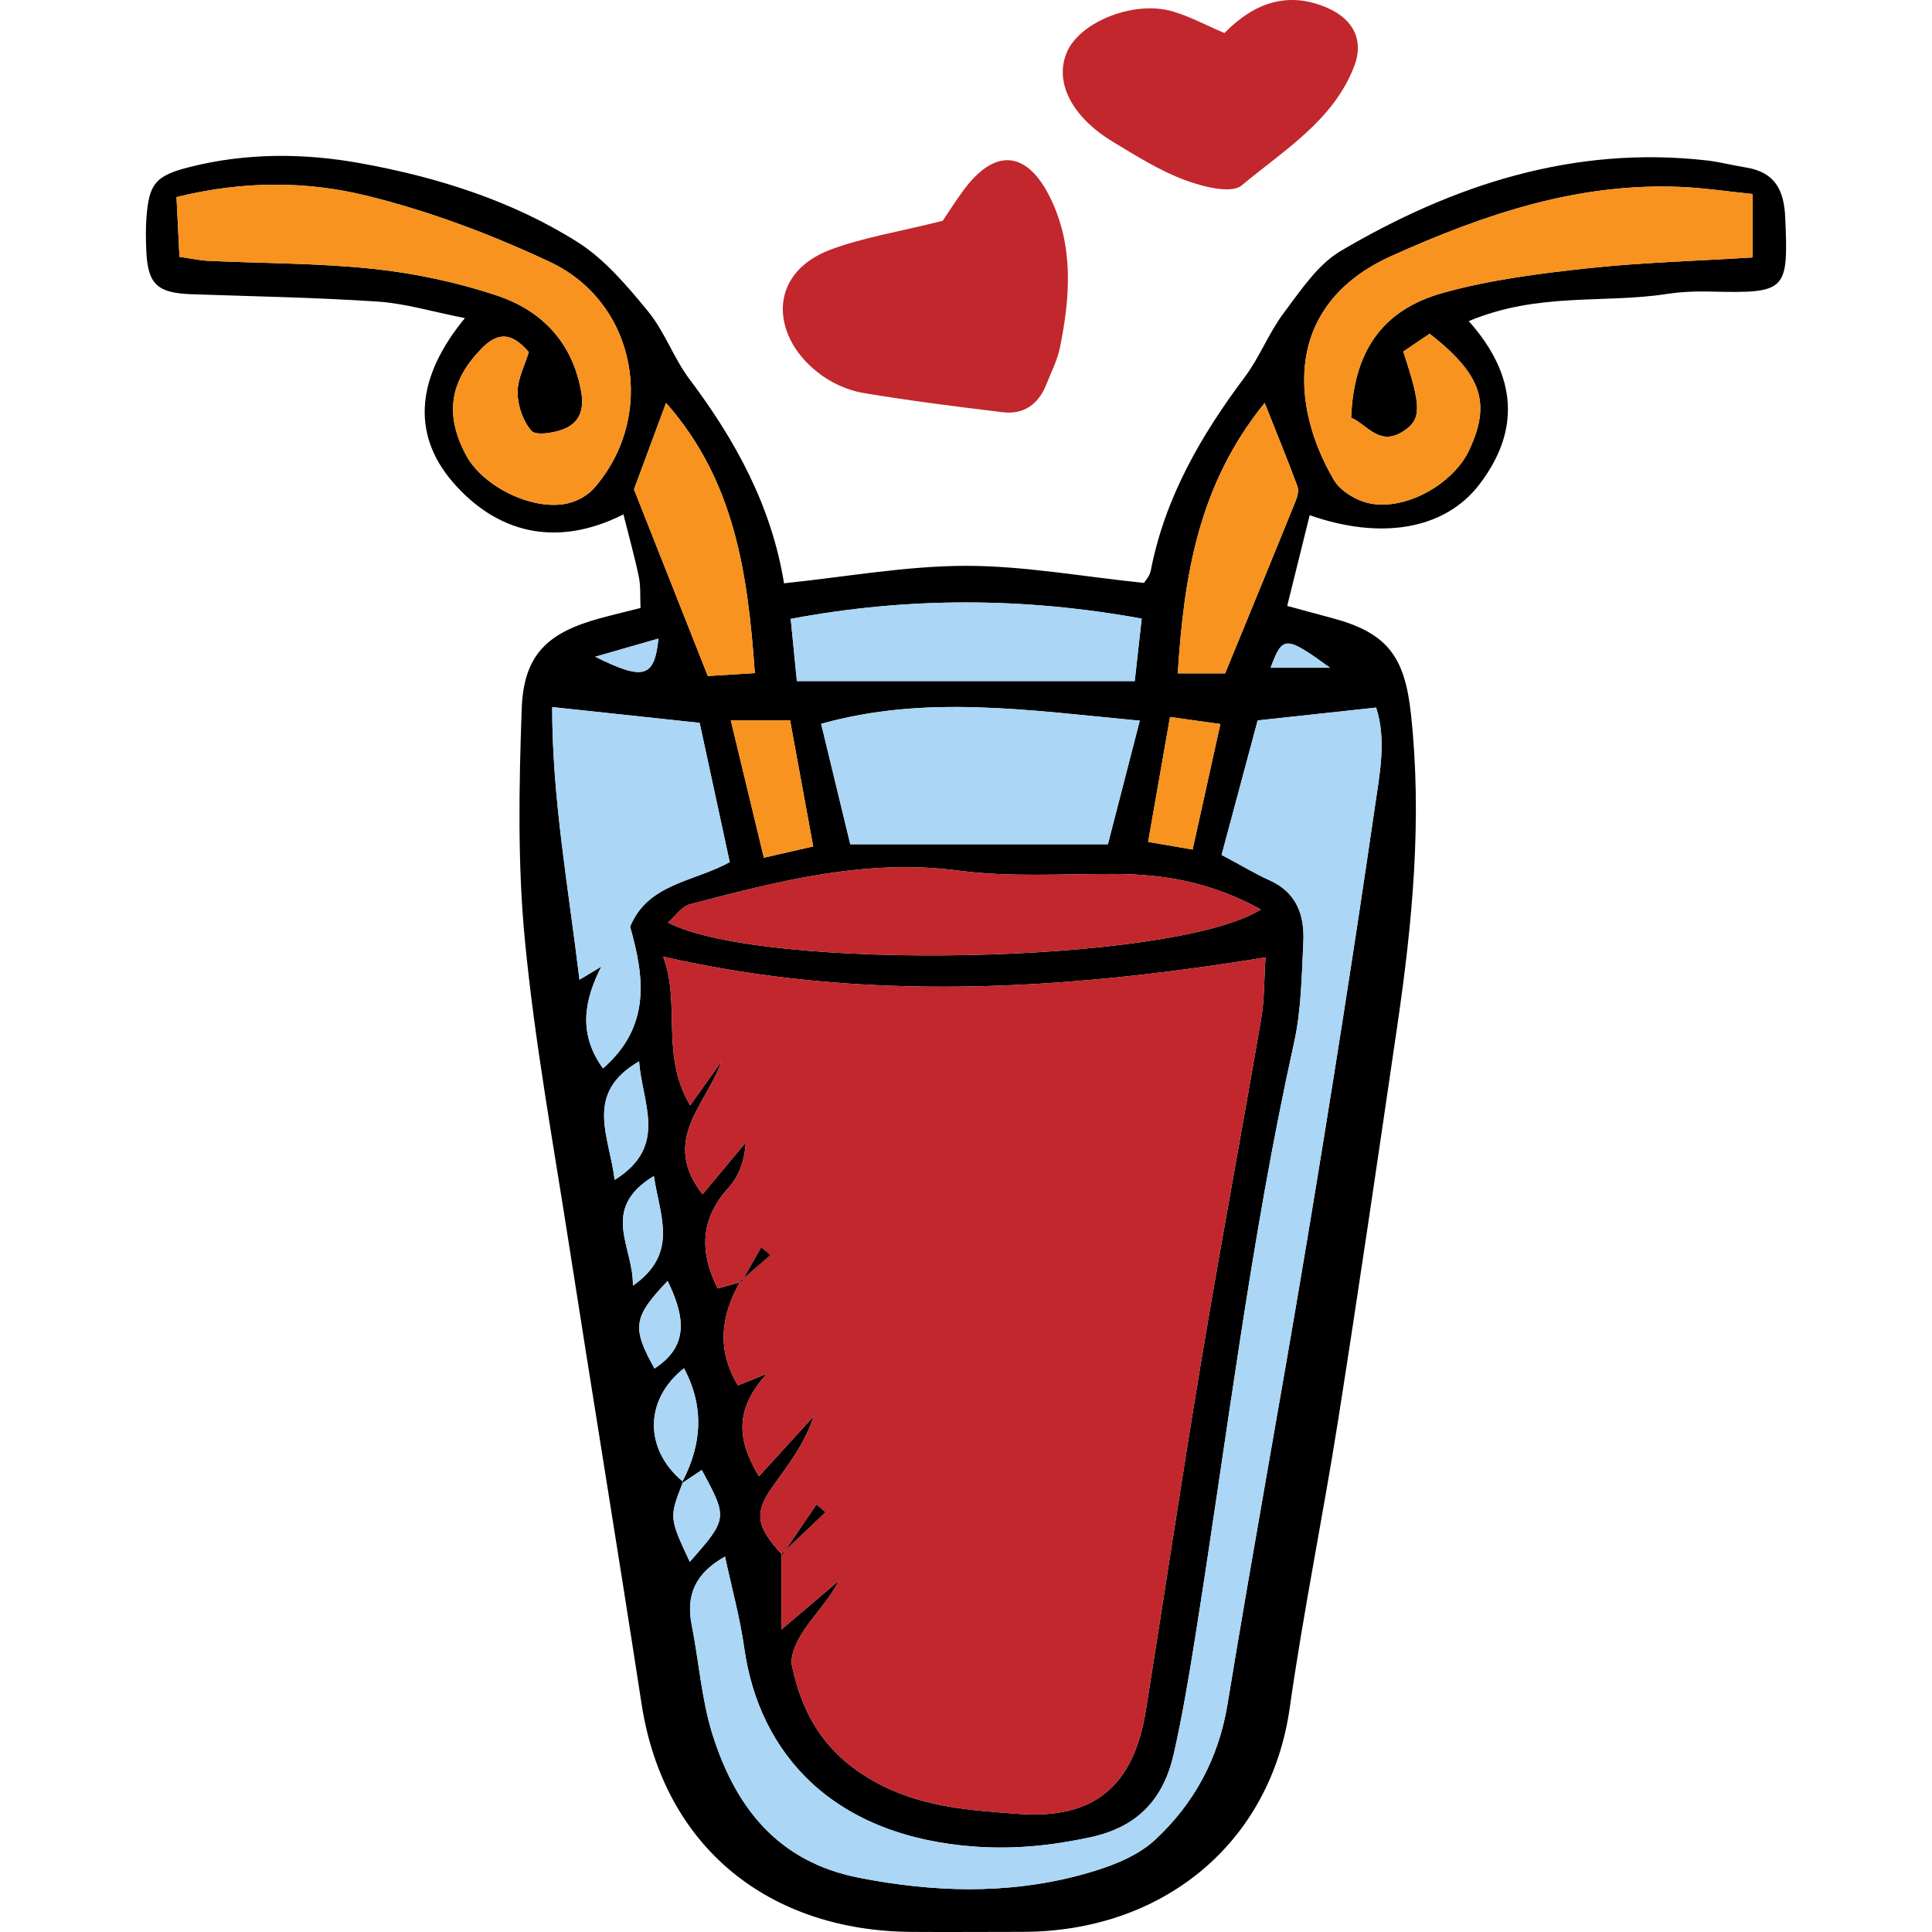 <?xml version="1.0" encoding="iso-8859-1"?>
<!-- Uploaded to: SVG Repo, www.svgrepo.com, Generator: SVG Repo Mixer Tools -->
<!DOCTYPE svg PUBLIC "-//W3C//DTD SVG 1.1//EN" "http://www.w3.org/Graphics/SVG/1.1/DTD/svg11.dtd">
<svg height="800px" width="800px" version="1.1" id="Capa_1" xmlns="http://www.w3.org/2000/svg" xmlns:xlink="http://www.w3.org/1999/xlink" 
	 viewBox="0 0 422.593 422.593" xml:space="preserve">
<g>
	<path d="M390.485,47.499c0.72,16.13,0.3,16.68-16.09,16.28c-3.3-0.08-6.65,0.03-9.9,0.53c-13.69,2.12-27.99-0.44-43.23,5.93
		c10.68,11.96,11.31,24.06,2.26,35.8c-7.58,9.85-21.54,12.11-37.05,6.65c-1.59,6.4-3.16,12.74-4.92,19.84
		c3.66,1,6.72,1.84,9.78,2.65c12.12,3.23,15.92,8.41,17.28,20.93c2.49,22.92,0.35,45.56-2.97,68.18
		c-4.21,28.73-8.4,57.46-12.92,86.15c-3.31,21.06-7.62,41.98-10.61,63.08c-4.22,29.84-27.97,49.07-58.55,49.04
		c-8.09,0-16.18,0.07-24.26,0.01c-30.82-0.23-54.11-18.19-58.99-49.97c-5.13-33.42-10.63-66.79-15.83-100.2
		c-3.44-22.17-7.49-44.29-9.66-66.59c-1.63-16.78-1.31-33.84-0.71-50.74c0.42-11.82,5.58-16.7,17.18-19.84
		c2.8-0.76,5.62-1.43,8.81-2.24c-0.11-2.5,0.06-4.69-0.36-6.76c-0.88-4.28-2.07-8.49-3.38-13.71c-14.82,7.46-27.83,3.97-37.35-7.1
		c-9.26-10.76-7.73-23.23,2.68-35.84c-7.28-1.43-13.12-3.22-19.05-3.61c-13.54-0.9-27.13-1.14-40.71-1.61
		c-7.64-0.26-9.67-2.2-9.95-9.86c-0.09-2.21-0.12-4.43,0.03-6.63c0.53-7.7,1.98-9.44,9.46-11.33c12.35-3.13,25.01-3.07,37.28-0.85
		c16.68,3.01,33.02,8.11,47.49,17.21c6,3.77,10.92,9.62,15.5,15.2c3.65,4.44,5.61,10.25,9.09,14.87
		c10.1,13.42,17.94,27.8,20.66,44.62c13.57-1.41,26.58-3.79,39.59-3.82c12.75-0.03,25.5,2.33,39.14,3.73
		c0.14-0.25,1.23-1.39,1.49-2.7c3.1-15.96,10.96-29.52,20.57-42.34c3.26-4.34,5.23-9.64,8.5-13.98c3.71-4.92,7.41-10.6,12.5-13.6
		c24.58-14.47,50.88-23.06,79.95-19.8c2.92,0.33,5.78,1.1,8.68,1.56C388.135,37.639,390.215,41.459,390.485,47.499z M383.355,56.309
		c0-4.89,0-8.81,0-13.87c-5.39-0.55-10.38-1.3-15.4-1.54c-22.64-1.04-43.22,5.92-63.63,15.11c-23.59,10.62-22.09,32.74-12.57,48.96
		c1.43,2.44,4.9,4.52,7.77,5.12c7.96,1.68,18.41-4.27,21.85-11.66c4.79-10.3,2.77-16.45-8.65-25.43c-1.89,1.27-3.91,2.64-5.79,3.9
		c4.05,12.15,4.04,14.89-0.09,17.5c-5.2,3.29-7.82-1.57-11.31-3.04c0.58-14.49,6.75-23.61,20.22-27.34
		c10.17-2.81,20.82-4.17,31.34-5.32C359.005,57.409,371.025,57.079,383.355,56.309z M300.685,176.819
		c1.07-7.32,2.64-15.01,0.32-22.05c-8.87,0.96-16.85,1.83-25.91,2.81c-2.53,9.42-5.15,19.22-7.89,29.42
		c4.67,2.49,7.48,4.2,10.47,5.54c5.96,2.66,7.7,7.68,7.41,13.52c-0.36,7.34-0.44,14.84-2.02,21.97
		c-9.57,43.17-14.75,87.04-21.72,130.63c-1.33,8.36-2.74,16.72-4.6,24.97c-2.2,9.74-7.74,15.98-18.22,18.24
		c-8.4,1.81-16.53,2.66-25.11,2.06c-30.91-2.14-47.36-20.03-50.64-43.55c-0.92-6.55-2.71-12.98-4.19-19.9
		c-6.54,3.66-8.58,8.46-7.28,14.99c1.58,7.94,2.13,16.17,4.52,23.84c5,15.95,14.28,27.93,32.04,31.41
		c16.14,3.17,32.22,3.69,48.12-0.5c5.89-1.56,12.39-3.81,16.69-7.81c8.43-7.83,13.88-17.74,15.82-29.62
		c5.59-34.12,11.87-68.13,17.53-102.24C291.205,239.349,296.135,208.109,300.685,176.819z M277.925,146.059c4.47,0,8.74,0,13,0
		C281.135,138.969,280.535,139.039,277.925,146.059z M283.425,109.519c0.4-0.96,0.7-2.28,0.36-3.17
		c-2.19-5.89-4.58-11.71-7.16-18.21c-14.51,17.87-17.64,37.82-19.01,59.15c3.91,0,7.04,0,10.36,0
		C273.205,134.549,278.355,122.049,283.425,109.519z M275.845,222.909c0.73-4.22,0.64-8.57,0.97-13.5
		c-44.4,7.24-87.73,9.84-131.75-0.15c3.92,10.53-0.68,21.43,5.9,32.52c2.79-3.91,4.83-6.78,6.87-9.64
		c-3.37,9.58-13.4,17.24-4.16,29.09c3.19-3.83,6.31-7.58,9.43-11.32c-0.21,3.9-1.44,7.35-3.71,9.85
		c-6.27,6.89-6.41,14.08-2.41,22.07c1.73-0.49,3.3-0.92,4.86-1.36c-4.24,7.43-5.05,14.87-0.44,22.56c1.7-0.68,2.88-1.15,6.35-2.54
		c-7.54,8.24-6.16,14.96-1.76,22.44c4.4-4.82,8.2-8.99,12.01-13.16c-2.04,6.15-5.66,10.72-9.03,15.46
		c-4.03,5.67-3.57,8.62,1.96,14.69c-0.01,0.01-0.01,0.01-0.02,0.02c0,4.86,0,9.73,0,16.49c5.24-4.45,8.91-7.56,12.58-10.68
		c-2.1,4.11-5.23,7.25-7.65,10.86c-1.49,2.23-3.1,5.45-2.6,7.79c2.27,10.75,7.27,19.16,17.69,25.09
		c10.24,5.83,21.02,6.46,31.81,7.27c16.75,1.25,25.28-6.24,27.91-22.75c4.11-25.74,7.96-51.52,12.25-77.23
		C267.015,272.119,271.625,247.549,275.845,222.909z M260.865,185.829c2.08-9.41,4-18.12,6.07-27.46
		c-4.08-0.57-7.43-1.04-11.01-1.54c-1.68,9.62-3.18,18.12-4.79,27.32C254.855,184.789,257.865,185.319,260.865,185.829z
		 M275.795,198.929c-10.97-6.01-21.19-7.72-31.91-7.76c-11.39-0.05-22.92,0.75-34.14-0.73c-20.43-2.7-39.6,2.32-58.87,7.37
		c-1.72,0.45-3.03,2.48-4.77,3.99C166.925,212.509,256.445,211.009,275.795,198.929z M248.205,148.979
		c0.59-5.28,1.03-9.22,1.52-13.67c-25.69-4.66-50.92-4.79-76.77,0.06c0.5,5.03,0.91,9.2,1.35,13.61
		C199.515,148.979,223.475,148.979,248.205,148.979z M242.335,184.669c2.44-9.45,4.59-17.81,6.97-27.03
		c-24.35-2.27-46.74-5.75-69.69,0.69c2.11,8.73,4.23,17.46,6.37,26.34C205.335,184.669,223.535,184.669,242.335,184.669z
		 M177.875,185.139c-1.84-10-3.46-18.81-5.06-27.58c-4.63,0-8.38,0-12.97,0c2.5,10.4,4.76,19.77,7.24,30.05
		C170.915,186.729,174.155,185.989,177.875,185.139z M165.115,147.229c-1.56-21.73-4.36-42.04-19.43-59.1
		c-2.64,7.14-4.93,13.32-7.01,18.92c5.45,13.76,10.68,27.01,16.15,40.82C158.285,147.649,161.395,147.459,165.115,147.229z
		 M150.885,341.629c8.31-9.46,8.32-9.55,2.61-20.09c-1.39,0.93-2.77,1.87-4.16,2.79c0.03-0.07,0.05-0.14,0.08-0.21
		c-0.04-0.03-0.08-0.07-0.12-0.1c4.22-8.12,4.8-16.3,0.32-24.73c-8.72,6.88-8.72,17.69-0.32,24.73c-0.08,0.17-0.17,0.34-0.26,0.51
		c0.1-0.07,0.2-0.13,0.3-0.2C146.355,331.939,146.395,332.029,150.885,341.629z M159.615,188.579c-2.23-10.29-4.37-20.21-6.58-30.46
		c-10.76-1.15-20.87-2.24-32.25-3.46c-0.03,19.87,3.52,39.29,5.97,59.64c2.32-1.4,3.54-2.14,4.77-2.87
		c-3.72,7.34-5.15,14.61,0.37,22.27c10.51-9.2,9.07-19.94,5.93-30.99C141.675,193.249,151.735,192.909,159.615,188.579z
		 M143.165,299.339c7.57-4.93,6.68-11.27,2.87-19.15C138.465,288.119,138.175,290.379,143.165,299.339z M138.435,281.229
		c10.05-7.07,5.96-15.02,4.58-23.99C131.035,264.549,138.635,272.679,138.435,281.229z M130.195,143.649
		c10.55,5.23,12.95,4.65,13.83-3.97C139.105,141.089,135.275,142.189,130.195,143.649z M134.445,258.089
		c11.86-7.4,5.96-16.78,5.35-25.94C127.615,239.199,133.335,248.539,134.445,258.089z M129.925,106.799
		c13.8-15.73,9.43-40.53-9.6-49.48c-12.88-6.06-26.48-11.18-40.29-14.55c-13.07-3.18-26.83-3.26-41.43,0.34
		c0.23,4.49,0.43,8.63,0.65,13.07c2.77,0.4,4.52,0.79,6.29,0.87c12.1,0.57,24.26,0.49,36.28,1.78c9.06,0.98,18.18,2.92,26.83,5.8
		c9.96,3.32,16.7,10.39,18.52,21.37c0.65,3.91-0.65,6.69-4.12,7.95c-2.13,0.78-5.86,1.38-6.82,0.27c-1.85-2.12-3.01-5.51-3.02-8.37
		c-0.01-3.06,1.64-6.12,2.45-8.83c-3.8-4.45-6.86-4.42-10.5-0.61c-6.75,7.05-7.94,14.26-3.25,23.1
		c3.74,7.06,14.96,12.46,22.52,10.53C126.425,109.529,128.585,108.329,129.925,106.799z"/>
	<path style="fill:#F7931E;" d="M383.355,42.439c0,5.06,0,8.98,0,13.87c-12.33,0.77-24.35,1.1-36.26,2.39
		c-10.52,1.15-21.17,2.51-31.34,5.32c-13.47,3.73-19.64,12.85-20.22,27.34c3.49,1.47,6.11,6.33,11.31,3.04
		c4.13-2.61,4.14-5.35,0.09-17.5c1.88-1.26,3.9-2.63,5.79-3.9c11.42,8.98,13.44,15.13,8.65,25.43
		c-3.44,7.39-13.89,13.34-21.85,11.66c-2.87-0.6-6.34-2.68-7.77-5.12c-9.52-16.22-11.02-38.34,12.57-48.96
		c20.41-9.19,40.99-16.15,63.63-15.11C372.975,41.139,377.965,41.889,383.355,42.439z"/>
	<path style="fill:#ABD6F5;" d="M301.005,154.769c2.32,7.04,0.75,14.73-0.32,22.05c-4.55,31.29-9.48,62.53-14.66,93.73
		c-5.66,34.11-11.94,68.12-17.53,102.24c-1.94,11.88-7.39,21.79-15.82,29.62c-4.3,4-10.8,6.25-16.69,7.81
		c-15.9,4.19-31.98,3.67-48.12,0.5c-17.76-3.48-27.04-15.46-32.04-31.41c-2.39-7.67-2.94-15.9-4.52-23.84
		c-1.3-6.53,0.74-11.33,7.28-14.99c1.48,6.92,3.27,13.35,4.19,19.9c3.28,23.52,19.73,41.41,50.64,43.55
		c8.58,0.6,16.71-0.25,25.11-2.06c10.48-2.26,16.02-8.5,18.22-18.24c1.86-8.25,3.27-16.61,4.6-24.97
		c6.97-43.59,12.15-87.46,21.72-130.63c1.58-7.13,1.66-14.63,2.02-21.97c0.29-5.84-1.45-10.86-7.41-13.52
		c-2.99-1.34-5.8-3.05-10.47-5.54c2.74-10.2,5.36-20,7.89-29.42C284.155,156.599,292.135,155.729,301.005,154.769z"/>
	<path style="fill:#C1272D;" d="M290.575,1.829c5.6,2.52,7.74,7.16,5.66,12.6c-4.59,11.99-15.47,18.45-24.63,26.12
		c-2.3,1.92-8.58,0.27-12.5-1.19c-5.45-2.02-10.51-5.23-15.55-8.26c-9.2-5.54-13.02-13.2-10.16-19.75
		c2.88-6.61,14.67-11.32,23.08-8.86c3.8,1.11,7.36,3.05,11.35,4.74C274.205,0.709,281.695-2.161,290.575,1.829z"/>
	<path style="fill:#ABD6F5;" d="M290.925,146.059c-4.26,0-8.53,0-13,0C280.535,139.039,281.135,138.969,290.925,146.059z"/>
	<path style="fill:#F7931E;" d="M283.785,106.349c0.34,0.89,0.04,2.21-0.36,3.17c-5.07,12.53-10.22,25.03-15.45,37.77
		c-3.32,0-6.45,0-10.36,0c1.37-21.33,4.5-41.28,19.01-59.15C279.205,94.639,281.595,100.459,283.785,106.349z"/>
	<path style="fill:#C1272D;" d="M276.815,209.409c-0.33,4.93-0.24,9.28-0.97,13.5c-4.22,24.64-8.83,49.21-12.94,73.87
		c-4.29,25.71-8.14,51.49-12.25,77.23c-2.63,16.51-11.16,24-27.91,22.75c-10.79-0.81-21.57-1.44-31.81-7.27
		c-10.42-5.93-15.42-14.34-17.69-25.09c-0.5-2.34,1.11-5.56,2.6-7.79c2.42-3.61,5.55-6.75,7.65-10.86
		c-3.67,3.12-7.34,6.23-12.58,10.68c0-6.76,0-11.63,0-16.49l0.21,0.19c0.25-0.37,0.5-0.73,0.74-1.1c2.89-2.75,5.8-5.51,8.69-8.26
		c-0.65-0.56-1.3-1.12-1.95-1.68c-2.24,3.31-4.49,6.63-6.74,9.94c-0.31,0.3-0.62,0.6-0.93,0.89c-5.53-6.07-5.99-9.02-1.96-14.69
		c3.37-4.74,6.99-9.31,9.03-15.46c-3.81,4.17-7.61,8.34-12.01,13.16c-4.4-7.48-5.78-14.2,1.76-22.44c-3.47,1.39-4.65,1.86-6.35,2.54
		c-4.61-7.69-3.8-15.13,0.44-22.56c0.14-0.04,0.27-0.08,0.41-0.12c0.15-0.26,0.29-0.52,0.44-0.78c1.94-1.68,3.89-3.36,5.84-5.05
		c-0.68-0.56-1.36-1.12-2.03-1.68c-1.27,2.24-2.54,4.49-3.81,6.73c-0.22,0.19-0.44,0.38-0.66,0.57c-0.06,0.11-0.13,0.22-0.19,0.33
		c-1.56,0.44-3.13,0.87-4.86,1.36c-4-7.99-3.86-15.18,2.41-22.07c2.27-2.5,3.5-5.95,3.71-9.85c-3.12,3.74-6.24,7.49-9.43,11.32
		c-9.24-11.85,0.79-19.51,4.16-29.09c-2.04,2.86-4.08,5.73-6.87,9.64c-6.58-11.09-1.98-21.99-5.9-32.52
		C189.085,219.249,232.415,216.649,276.815,209.409z"/>
	<path style="fill:#F7931E;" d="M266.935,158.369c-2.07,9.34-3.99,18.05-6.07,27.46c-3-0.51-6.01-1.04-9.73-1.68
		c1.61-9.2,3.11-17.7,4.79-27.32C259.505,157.329,262.855,157.799,266.935,158.369z"/>
	<path style="fill:#C1272D;" d="M243.885,191.169c10.72,0.04,20.94,1.75,31.91,7.76c-19.35,12.08-108.87,13.58-129.69,2.87
		c1.74-1.51,3.05-3.54,4.77-3.99c19.27-5.05,38.44-10.07,58.87-7.37C220.965,191.919,232.495,191.119,243.885,191.169z"/>
	<path style="fill:#ABD6F5;" d="M249.725,135.309c-0.49,4.45-0.93,8.39-1.52,13.67c-24.73,0-48.69,0-73.9,0
		c-0.44-4.41-0.85-8.58-1.35-13.61C198.805,130.519,224.035,130.649,249.725,135.309z"/>
	<path style="fill:#ABD6F5;" d="M249.305,157.639c-2.38,9.22-4.53,17.58-6.97,27.03c-18.8,0-37,0-56.35,0
		c-2.14-8.88-4.26-17.61-6.37-26.34C202.565,151.889,224.955,155.369,249.305,157.639z"/>
	<path style="fill:#C1272D;" d="M229.835,43.489c5.04,10.46,4.25,21.47,2.03,32.44c-0.57,2.84-1.95,5.53-3.04,8.26
		c-1.71,4.26-4.9,6.53-9.48,5.98c-10.17-1.23-20.35-2.51-30.46-4.2c-3.16-0.53-6.44-1.94-9.06-3.8
		c-11.21-7.96-12.34-22.24,1.86-27.57c7.08-2.65,14.71-3.84,24.52-6.3c0.88-1.3,2.63-4.09,4.58-6.73
		C217.665,32.269,224.715,32.889,229.835,43.489z"/>
	<path d="M180.555,330.769c-2.89,2.75-5.8,5.51-8.69,8.26c2.25-3.31,4.5-6.63,6.74-9.94
		C179.255,329.649,179.905,330.209,180.555,330.769z"/>
	<path style="fill:#F7931E;" d="M172.815,157.559c1.6,8.77,3.22,17.58,5.06,27.58c-3.72,0.85-6.96,1.59-10.79,2.47
		c-2.48-10.28-4.74-19.65-7.24-30.05C164.435,157.559,168.185,157.559,172.815,157.559z"/>
	<path d="M170.935,339.919c0.31-0.29,0.62-0.59,0.93-0.89c-0.24,0.37-0.49,0.73-0.74,1.1
		C171.055,340.059,170.995,339.989,170.935,339.919z"/>
	<path d="M170.935,339.919c0.06,0.07,0.12,0.14,0.19,0.21l-0.21-0.19C170.925,339.929,170.925,339.929,170.935,339.919z"/>
	<path d="M168.535,274.519c-1.95,1.69-3.9,3.37-5.84,5.05c1.27-2.24,2.54-4.49,3.81-6.73
		C167.175,273.399,167.855,273.959,168.535,274.519z"/>
	<path d="M162.695,279.569c-0.15,0.26-0.29,0.52-0.44,0.78l-0.22-0.21C162.255,279.949,162.475,279.759,162.695,279.569z"/>
	<path d="M162.255,280.349c-0.14,0.04-0.27,0.08-0.41,0.12c0.06-0.11,0.13-0.22,0.19-0.33L162.255,280.349z"/>
	<path style="fill:#F7931E;" d="M145.685,88.129c15.07,17.06,17.87,37.37,19.43,59.1c-3.72,0.23-6.83,0.42-10.29,0.64
		c-5.47-13.81-10.7-27.06-16.15-40.82C140.755,101.449,143.045,95.269,145.685,88.129z"/>
	<path style="fill:#ABD6F5;" d="M153.495,321.539c5.71,10.54,5.7,10.63-2.61,20.09c-4.49-9.6-4.53-9.69-1.55-17.3
		C150.725,323.409,152.105,322.469,153.495,321.539z"/>
	<path style="fill:#ABD6F5;" d="M153.035,158.119c2.21,10.25,4.35,20.17,6.58,30.46c-7.88,4.33-17.94,4.67-21.79,14.13
		c3.14,11.05,4.58,21.79-5.93,30.99c-5.52-7.66-4.09-14.93-0.37-22.27c-1.23,0.73-2.45,1.47-4.77,2.87
		c-2.45-20.35-6-39.77-5.97-59.64C132.165,155.879,142.275,156.969,153.035,158.119z"/>
	<path style="fill:#ABD6F5;" d="M149.615,299.289c4.48,8.43,3.9,16.61-0.32,24.73C140.895,316.979,140.895,306.169,149.615,299.289z
		"/>
	<path d="M149.415,324.119c-0.03,0.07-0.05,0.14-0.08,0.21c-0.1,0.07-0.2,0.13-0.3,0.2c0.09-0.17,0.18-0.34,0.26-0.51
		C149.335,324.049,149.375,324.089,149.415,324.119z"/>
	<path style="fill:#ABD6F5;" d="M146.035,280.189c3.81,7.88,4.7,14.22-2.87,19.15C138.175,290.379,138.465,288.119,146.035,280.189z
		"/>
	<path style="fill:#ABD6F5;" d="M143.015,257.239c1.38,8.97,5.47,16.92-4.58,23.99C138.635,272.679,131.035,264.549,143.015,257.239
		z"/>
	<path style="fill:#ABD6F5;" d="M144.025,139.679c-0.88,8.62-3.28,9.2-13.83,3.97C135.275,142.189,139.105,141.089,144.025,139.679z
		"/>
	<path style="fill:#ABD6F5;" d="M139.795,232.149c0.61,9.16,6.51,18.54-5.35,25.94C133.335,248.539,127.615,239.199,139.795,232.149
		z"/>
	<path style="fill:#F7931E;" d="M120.325,57.319c19.03,8.95,23.4,33.75,9.6,49.48c-1.34,1.53-3.5,2.73-5.49,3.24
		c-7.56,1.93-18.78-3.47-22.52-10.53c-4.69-8.84-3.5-16.05,3.25-23.1c3.64-3.81,6.7-3.84,10.5,0.61c-0.81,2.71-2.46,5.77-2.45,8.83
		c0.01,2.86,1.17,6.25,3.02,8.37c0.96,1.11,4.69,0.51,6.82-0.27c3.47-1.26,4.77-4.04,4.12-7.95c-1.82-10.98-8.56-18.05-18.52-21.37
		c-8.65-2.88-17.77-4.82-26.83-5.8c-12.02-1.29-24.18-1.21-36.28-1.78c-1.77-0.08-3.52-0.47-6.29-0.87
		c-0.22-4.44-0.42-8.58-0.65-13.07c14.6-3.6,28.36-3.52,41.43-0.34C93.845,46.139,107.445,51.259,120.325,57.319z"/>
</g>
</svg>